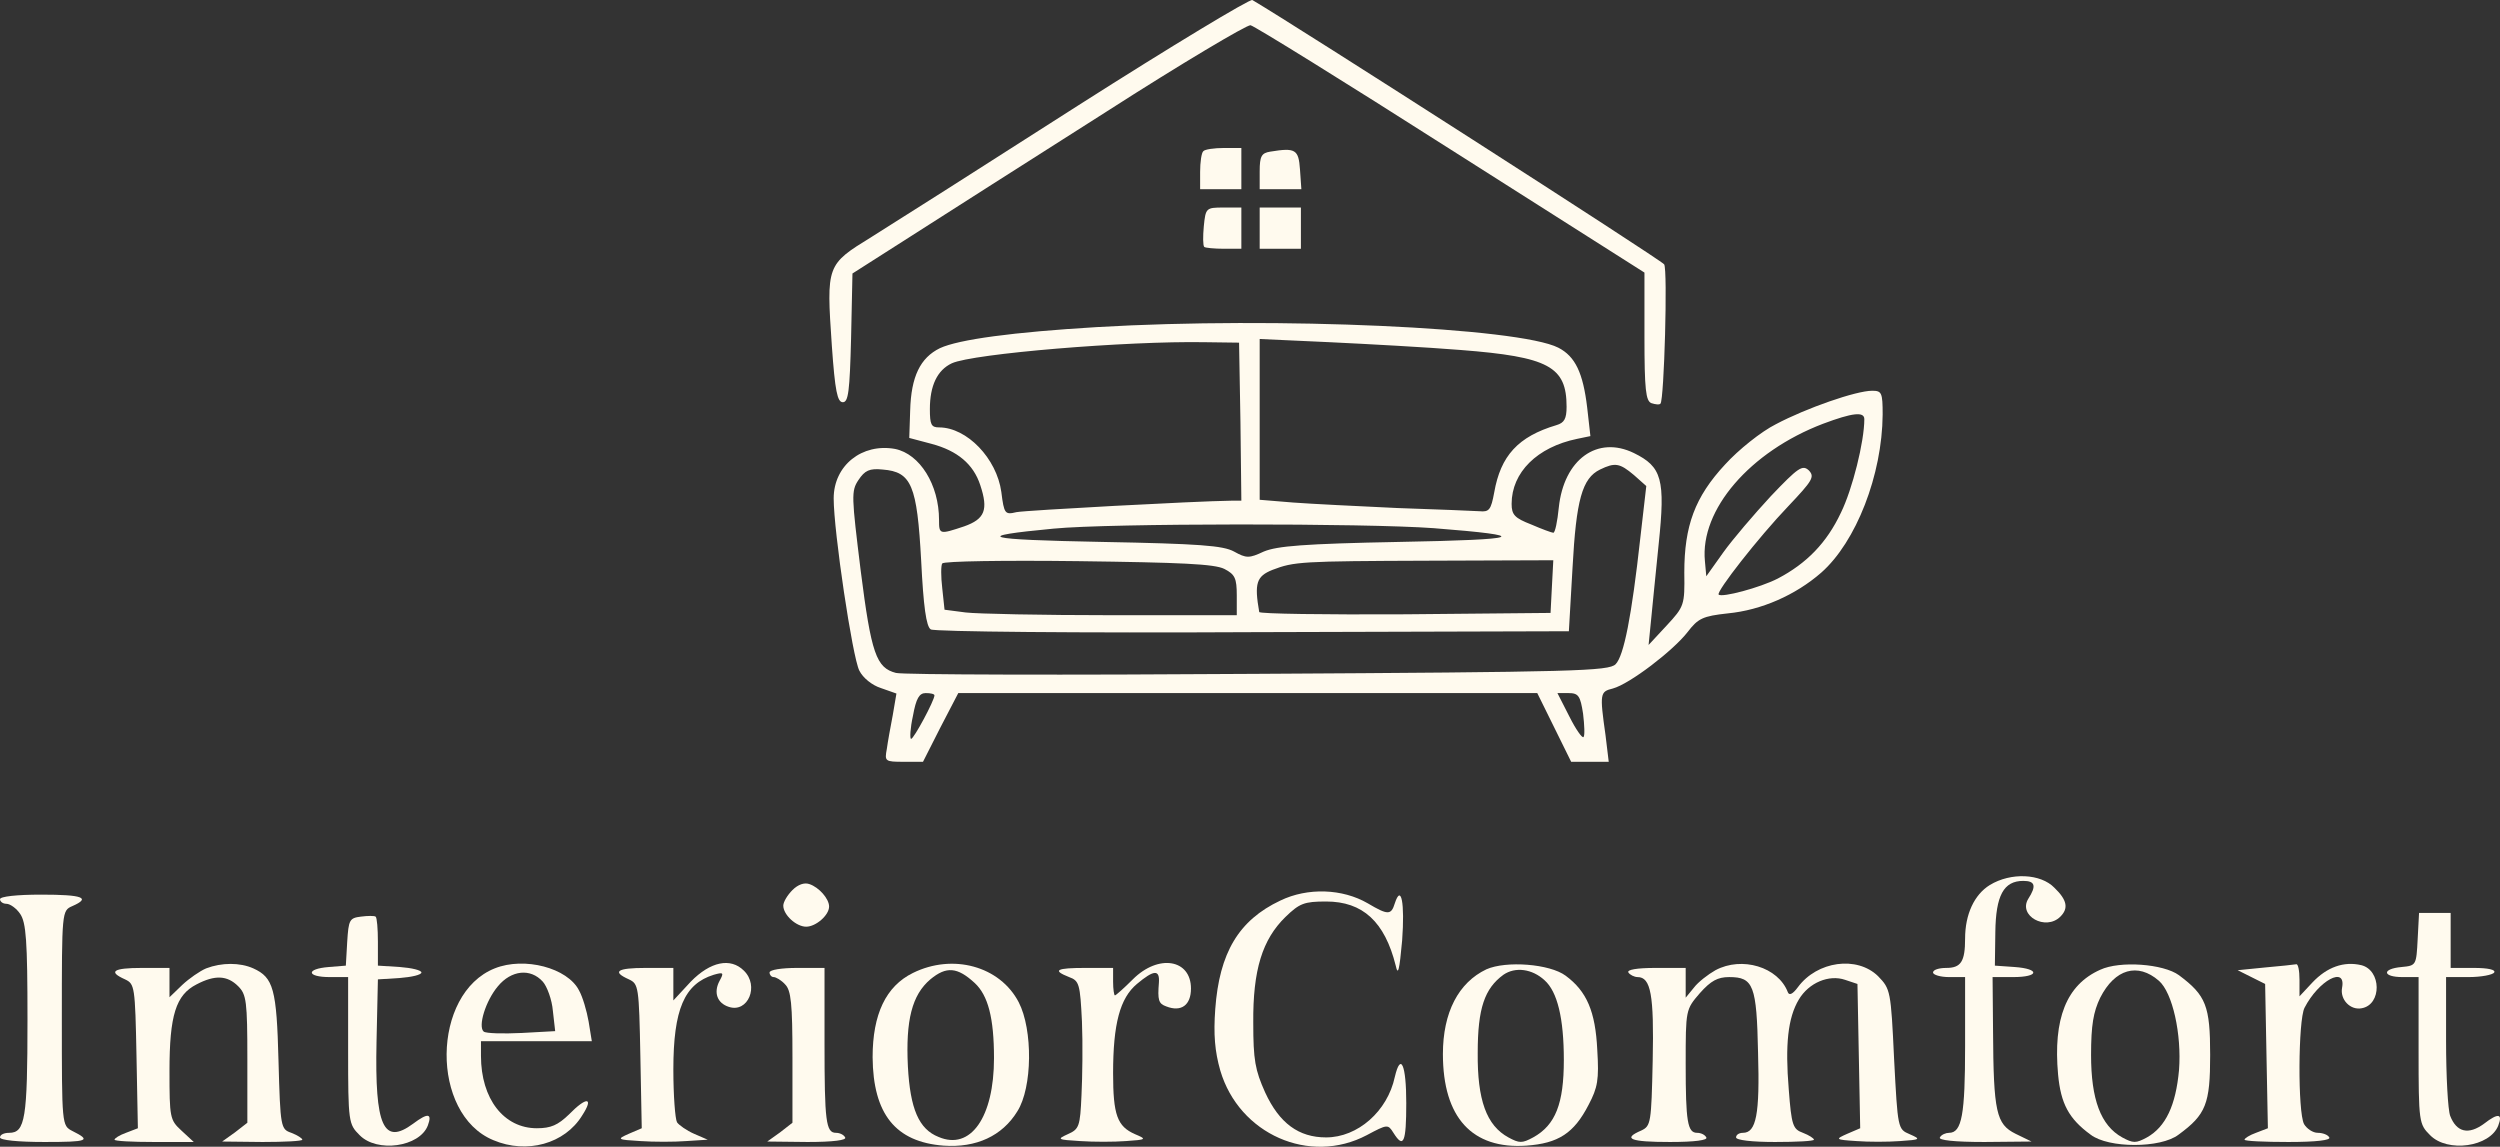 <?xml version="1.0" encoding="UTF-8"?> <svg xmlns="http://www.w3.org/2000/svg" xmlns:xlink="http://www.w3.org/1999/xlink" viewBox="0 0 727.696 333.796" width="727.696" height="333.796" fill="none"><rect x="0" y="0" width="727.696" height="333.796" fill="#333333" stroke="none"/><rect id="logo 1" width="727.696" height="333.796" x="0" y="-0"></rect><g id="Сочетание 6"><path id="Форма 1" d="M72.453 87.041C45.386 69.708 18.32 52.508 12.32 48.775C-0.88 40.641 -0.88 40.641 0.72 17.041C1.653 3.842 2.32 0.642 3.92 0.642C5.52 0.642 5.92 3.708 6.32 19.308L6.72 38.108L23.653 48.908C32.986 54.908 58.586 71.175 80.586 85.175C102.586 99.308 121.519 110.508 122.586 110.375C123.786 110.108 150.053 93.841 180.986 74.108L237.252 38.375L237.252 19.708C237.252 4.242 237.652 1.042 239.252 0.375C240.452 -0.025 241.652 -0.158 241.919 0.242C242.986 1.308 244.052 39.308 242.986 40.775C242.052 42.108 134.986 110.775 123.119 117.708C122.453 118.108 99.653 104.375 72.453 87.041Z" fill="rgb(255,250,238)" fill-rule="nonzero" transform="matrix(1,0,0,-1,241.413,117.717)"></path><path id="Форма 2" d="M0.933 11.067C0.4 10.667 0 7.867 0 5.067L0 0L6 0L12 0L12 6L12 12L6.933 12C4.133 12 1.333 11.6 0.933 11.067Z" fill="rgb(255,250,238)" fill-rule="nonzero" transform="matrix(1,0,0,-1,349.332,55.075)"></path><path id="Форма 3" d="M3.067 10.933C0.533 10.533 4.76837e-07 9.6 4.76837e-07 5.2L4.76837e-07 0L6.133 0L12.133 0L11.733 5.733C11.333 11.6 10.4 12.133 3.067 10.933Z" fill="rgb(255,250,238)" fill-rule="nonzero" transform="matrix(1,0,0,-1,366.666,55.075)"></path><path id="Форма 4" d="M0.186 6.533C-0.081 3.6 -0.081 0.933 0.319 0.533C0.586 0.267 3.253 0 6.053 0L11.119 0L11.119 6L11.119 12L5.919 12C0.853 12 0.719 11.867 0.186 6.533Z" fill="rgb(255,250,238)" fill-rule="nonzero" transform="matrix(1,0,0,-1,350.213,72.409)"></path><path id="Форма 5" d="M0 6L0 0L6 0L12 0L12 6L12 12L6 12L0 12L0 6Z" fill="rgb(255,250,238)" fill-rule="nonzero" transform="matrix(1,0,0,-1,366.666,72.409)"></path><path id="Форма 6" d="M76.666 126.533C52.133 125.066 36.4 122.933 30.933 120.4C25.2 117.6 22.533 112.133 22.267 102.266L22 94.266L28.533 92.533C36 90.533 40.667 86.666 42.667 80.533C45.067 73.333 44 70.666 38 68.533C30.8 66.133 30.667 66.133 30.667 70.4C30.667 80.666 25.067 89.6 17.867 91.066C8.267 92.8 0 86.266 0 76.666C0 67.067 5.467 30.4 7.467 26.533C8.533 24.4 11.2 22.267 13.733 21.467L18.267 19.867L17.2 13.6C16.533 10.133 15.733 5.733 15.467 3.733C14.8 0.133 14.933 0 20.4 0L26 0L31.067 10L36.267 20L120.533 20L204.799 20L209.733 10L214.666 0L220.133 0L225.599 0L224.666 7.733C222.933 20 223.066 20.4 226.799 21.333C231.733 22.667 244.399 32.4 248.533 37.733C251.599 41.733 252.933 42.4 260.266 43.2C269.999 44.133 279.999 48.533 287.466 55.066C297.599 64 305.199 83.466 305.333 101.066C305.333 107.466 305.066 108 302.266 108C297.599 108 283.066 102.933 274.266 98.266C269.999 96.133 263.333 90.8 259.466 86.533C250.666 77.067 247.599 68.666 247.599 55.066C247.733 45.6 247.599 45.2 242.399 39.6L237.199 34L237.866 40.667C238.266 44.4 239.199 54.533 240.133 63.333C242.133 82.266 241.066 85.866 232.933 89.866C222.266 95.066 212.533 88 211.066 74C210.666 70 209.999 66.666 209.466 66.666C209.066 66.666 206.133 67.733 203.066 69.067C198.266 70.933 197.333 71.867 197.333 75.067C197.333 84.266 204.799 91.6 216.399 94L220.266 94.8L219.333 103.066C218.133 113.2 215.866 118 210.933 120.533C199.466 126.4 128.933 129.6 76.666 126.533ZM118.4 99.066L118.666 76L115.733 76C105.2 75.867 56 73.2 53.2 72.666C49.867 71.867 49.6 72.133 48.8 78.533C47.467 88.266 38.8 97.333 30.667 97.333C28.4 97.333 28 98.133 28 102.666C28 109.466 30.133 114 34.4 116C40.533 118.8 85.333 122.533 108 122.133L118 122L118.4 99.066ZM182.533 119.866C208.133 117.866 213.333 115.066 213.333 103.333C213.333 99.866 212.666 98.666 210.399 98C199.2 94.666 194.133 89.066 192.266 78.4C191.333 73.333 190.8 72.666 188 72.933C186.133 73.067 175.333 73.466 164 73.867C152.666 74.4 138.933 75.067 133.733 75.466L124 76.266L124 99.6L124 123.066L144.4 122.133C155.466 121.6 172.666 120.666 182.533 119.866ZM299.999 99.733C299.999 93.2 296.533 79.333 293.199 72.533C289.066 63.733 283.199 57.733 274.799 53.333C269.599 50.666 258.533 47.733 257.599 48.666C256.799 49.467 269.199 65.333 277.866 74.4C284.933 81.867 285.599 82.933 283.866 84.8C281.999 86.533 280.799 85.733 272.799 77.333C267.866 72 261.599 64.666 258.933 60.933L253.999 54L253.599 58.4C252.133 73.333 266.666 90.266 287.999 98.4C296.533 101.6 299.999 102 299.999 99.733ZM232.933 83.466L236.533 80.266L234.799 65.2C232.266 42.267 229.999 30.8 227.599 28.4C225.599 26.4 215.999 26.133 123.466 25.6C67.466 25.2 20 25.333 18.133 25.867C12.4 27.333 10.933 31.467 7.867 55.6C5.2 77.333 5.067 78.8 7.2 82C9.067 84.8 10.4 85.466 14.267 85.067C22.667 84.4 24.267 80.533 25.467 58.533C26.133 45.2 26.933 39.333 28.267 38.533C29.2 37.867 71.466 37.467 122 37.733L213.999 38L215.066 56.533C216.133 76.266 217.866 82.533 223.066 85.067C227.466 87.2 228.799 86.933 232.933 83.466ZM174.666 68C203.599 65.733 200.933 64.666 164.666 64C136.8 63.467 129.066 62.8 125.2 61.2C120.933 59.2 120.133 59.2 116.533 61.2C113.333 62.933 106.533 63.467 78 64C43.333 64.666 40 65.6 64 67.867C80.266 69.466 154.933 69.466 174.666 68ZM113.733 56.133C116.8 54.533 117.333 53.467 117.333 48.4L117.333 42.667L80.8 42.667C60.8 42.667 41.6 43.067 38.4 43.467L32.267 44.267L31.6 50.533C31.2 53.867 31.2 57.2 31.6 57.733C32 58.4 49.733 58.666 71.2 58.4C101.066 58 110.8 57.6 113.733 56.133ZM209.066 51.066L208.666 43.333L166.4 42.933C143.066 42.8 123.866 43.067 123.866 43.6C122.4 52 123.066 54 127.733 55.867C134 58.267 136 58.4 173.066 58.533L209.466 58.666L209.066 51.066ZM29.333 19.333C29.333 17.867 23.333 6.667 22.533 6.667C22.133 6.667 22.267 9.733 23.067 13.333C24 18.533 24.933 20 26.8 20C28.267 20 29.333 19.733 29.333 19.333ZM218.133 14C218.533 10.667 218.666 7.6 218.266 7.2C217.866 6.8 215.999 9.467 214.133 13.2L210.666 20L213.866 20C216.799 20 217.333 19.2 218.133 14Z" fill="rgb(255,250,238)" fill-rule="nonzero" transform="matrix(1,0,0,-1,242.666,221.741)"></path><path id="Форма 7" d="M16.533 74.8C12 72 9.333 66.266 9.333 59.2C9.333 52.533 8.133 50.666 3.867 50.666C1.733 50.666 0 50.133 0 49.333C0 48.666 2.133 48 4.667 48L9.333 48L9.333 27.867C9.333 8 8.4 2.667 4.667 2.667C3.733 2.667 2.4 2.133 2 1.333C1.467 0.533 6.133 0 14.933 0L28.667 0.133L24 2.4C18.4 5.2 17.6 8.667 17.467 32.4L17.333 48L23.333 48C30.933 48 31.2 50.4 23.733 50.933L18 51.333L18.133 61.066C18.267 71.733 20.533 76 26.267 76C29.733 76 30.133 74.533 27.733 70.8C24.667 65.867 32.8 61.333 37.067 65.6C39.467 68 39.067 70.4 35.333 74C31.333 78.133 22.667 78.533 16.533 74.8Z" fill="rgb(255,250,238)" fill-rule="nonzero" transform="matrix(1,0,0,-1,562.665,332.408)"></path><path id="Форма 8" d="M2.667 10.667C1.2 9.2 0 7.2 0 6.133C0 3.467 3.733 0 6.667 0C9.467 0 13.333 3.333 13.333 5.867C13.333 8.133 10.4 11.467 7.6 12.4C6.133 12.933 4.267 12.267 2.667 10.667Z" fill="rgb(255,250,238)" fill-rule="nonzero" transform="matrix(1,0,0,-1,227.999,269.741)"></path><path id="Форма 9" d="M19.156 71.655C7.023 65.922 1.423 56.455 0.223 40.055C-0.311 32.722 0.089 27.788 1.689 22.189C7.156 3.655 27.689 -5.411 44.356 3.389C50.356 6.589 50.489 6.589 52.089 4.055C55.023 -0.611 55.823 1.122 55.823 12.722C55.823 23.788 54.223 27.655 52.489 20.322C50.356 10.322 41.689 2.722 32.489 2.722C24.489 2.722 18.889 6.855 14.756 15.789C11.823 22.322 11.289 25.255 11.289 36.055C11.156 51.522 13.956 60.322 20.623 66.855C24.756 70.855 26.089 71.388 32.489 71.388C43.156 71.388 49.556 65.522 52.756 52.722C53.423 49.655 53.823 51.255 54.623 60.055C55.423 70.988 54.356 76.588 52.489 70.855C51.423 67.388 50.489 67.388 44.623 70.855C37.289 75.122 27.156 75.522 19.156 71.655Z" fill="rgb(255,250,238)" fill-rule="nonzero" transform="matrix(1,0,0,-1,353.51,333.796)"></path><path id="Форма 10" d="M0 70.666C0 70 0.8 69.333 1.867 69.333C2.933 69.333 4.8 68 5.867 66.4C7.6 63.867 8 58.666 8 35.6C8 6.8 7.333 2.667 2.667 2.667C1.2 2.667 0 2.133 0 1.333C0 0.533 5.2 0 12.933 0C25.733 0 26.667 0.4 21.067 3.2C18 4.8 18 4.8 18 36C18 67.2 18 67.333 21.067 68.666C26.533 71.067 24.133 72 12 72C4.933 72 0 71.466 0 70.666Z" fill="rgb(255,250,238)" fill-rule="nonzero" transform="matrix(1,0,0,-1,0,332.408)"></path><path id="Форма 11" d="M14.302 66.666C10.969 66.266 10.702 65.732 10.302 59.332L9.902 52.399L4.969 51.999C-1.831 51.466 -1.565 49.066 5.235 49.066L10.569 49.066L10.569 27.732C10.569 6.799 10.702 6.266 13.902 3.066C18.969 -2.134 31.369 -0.401 33.769 5.866C35.102 9.466 33.769 9.599 29.502 6.399C20.835 -0.001 18.302 5.599 18.835 30.266L19.235 48.399L25.635 48.799C29.102 49.066 31.902 49.732 31.902 50.399C31.902 51.066 29.102 51.732 25.635 51.999L19.235 52.399L19.235 59.332C19.235 63.066 18.969 66.399 18.569 66.666C18.169 66.932 16.302 66.932 14.302 66.666Z" fill="rgb(255,250,238)" fill-rule="nonzero" transform="matrix(1,0,0,-1,90.764,333.474)"></path><path id="Форма 12" d="M8.936 60.132C8.536 52.532 8.536 52.399 4.269 51.999C-1.598 51.466 -1.331 49.066 4.536 49.066L9.202 49.066L9.202 27.732C9.202 6.799 9.336 6.266 12.536 3.066C17.602 -2.134 30.002 -0.401 32.402 5.866C33.736 9.332 32.402 9.599 28.269 6.399C23.735 3.066 20.269 3.866 18.402 8.666C17.736 10.399 17.202 20.266 17.202 30.532L17.202 49.066L23.735 49.066C27.469 49.066 30.802 49.732 31.202 50.399C31.735 51.199 29.469 51.732 25.335 51.732L18.536 51.732L18.536 59.732L18.536 67.732L13.869 67.732L9.336 67.732L8.936 60.132Z" fill="rgb(255,250,238)" fill-rule="nonzero" transform="matrix(1,0,0,-1,694.796,333.474)"></path><path id="Форма 13" d="M26.667 50.533C24.8 49.733 21.733 47.6 19.733 45.733L16 42.133L16 46.4L16 50.666L8 50.666C-0.4 50.666 -2 49.6 3.067 47.333C5.867 46 6 45.333 6.4 24.933L6.8 4L3.333 2.667C1.467 2 0 1.067 0 0.667C0 0.267 5.2 0 11.467 0L23.067 0L19.467 3.333C16.133 6.4 16 7.067 16 20.667C16 36.933 17.867 42.8 23.867 45.867C29.2 48.666 32.8 48.533 36 45.333C38.4 42.933 38.667 40.933 38.667 24.133L38.667 5.6L35.067 2.8L31.333 0.133L43.067 0C49.467 0 54.666 0.267 54.666 0.667C54.666 1.067 53.2 2 51.467 2.667C48.4 3.733 48.267 4.133 47.733 23.6C47.2 44.533 46.267 47.867 40.4 50.533C36.533 52.267 31.2 52.267 26.667 50.533Z" fill="rgb(255,250,238)" fill-rule="nonzero" transform="matrix(1,0,0,-1,33.333,332.408)"></path><path id="Форма 14" d="M14.002 51.83C-4.398 44.497 -4.798 9.43 13.602 1.83C23.335 -2.303 34.401 0.763 39.468 9.03C42.935 14.363 40.801 14.63 35.602 9.297C32.401 6.23 30.402 5.297 26.268 5.297C16.668 5.297 10.002 13.83 10.002 26.363L10.002 30.63L26.135 30.63L42.268 30.63L41.335 36.363C40.801 39.43 39.602 43.563 38.535 45.43C35.202 51.963 22.668 55.297 14.002 51.83ZM28.002 47.963C29.202 46.63 30.668 42.763 30.935 39.43L31.602 33.563L21.868 33.03C16.402 32.763 11.468 32.897 10.802 33.43C9.068 34.897 11.335 42.363 14.935 46.63C18.802 51.297 24.402 51.963 28.002 47.963Z" fill="rgb(255,250,238)" fill-rule="nonzero" transform="matrix(1,0,0,-1,129.998,333.705)"></path><path id="Форма 15" d="M20.881 46.6L15.814 41.133L15.814 45.933L15.814 50.6L7.814 50.6C-0.586 50.6 -2.186 49.533 2.881 47.267C5.681 45.933 5.814 45.267 6.214 24.867L6.614 3.933L2.881 2.333C-0.719 0.733 -0.586 0.6 6.214 0.2C10.081 -0.067 16.081 -0.067 19.547 0.2L25.814 0.6L21.814 2.333C19.681 3.267 17.414 4.867 16.881 5.667C16.347 6.6 15.814 13.4 15.814 21C15.814 38.6 19.014 45.933 27.547 48.6C30.347 49.4 30.614 49.267 29.281 46.867C27.414 43.4 28.614 40.333 31.947 39.267C37.547 37.4 40.881 45.4 36.347 49.8C32.481 53.666 26.614 52.467 20.881 46.6Z" fill="rgb(255,250,238)" fill-rule="nonzero" transform="matrix(1,0,0,-1,180.185,332.341)"></path><path id="Форма 16" d="M11.733 50.347C3.867 46.481 0 38.347 0 25.814C0.133 9.281 6.667 1.148 20.667 0.081C30.133 -0.586 37.733 2.881 42.133 10.081C46.533 17.014 46.667 33.814 42.533 41.814C37.067 52.347 23.333 56.081 11.733 50.347ZM29.733 47.414C33.6 43.814 35.333 37.281 35.333 25.547C35.333 8.348 28.533 -1.386 19.2 2.614C13.467 4.881 10.933 10.748 10.267 23.148C9.6 36.614 11.467 43.947 16.8 48.481C21.467 52.347 24.667 52.081 29.733 47.414Z" fill="rgb(255,250,238)" fill-rule="nonzero" transform="matrix(1,0,0,-1,253.999,333.555)"></path><path id="Форма 17" d="M21.494 47.267C18.96 44.733 16.56 42.6 16.294 42.6C16.027 42.6 15.76 44.467 15.76 46.6L15.76 50.6L7.76 50.6C-0.773 50.6 -2.106 49.933 2.96 47.933C5.894 46.867 6.16 45.933 6.694 35C6.96 28.6 6.827 18.867 6.56 13.533C6.16 4.467 5.894 3.667 2.56 2.2C-0.64 0.733 -0.506 0.6 6.16 0.2C10.027 -0.067 16.027 -0.067 19.494 0.2C25.494 0.6 25.627 0.733 22.16 2.2C16.96 4.467 15.76 7.8 15.76 19.933C15.76 34.333 17.76 41.8 22.694 45.933C27.627 50.067 29.36 50.2 29.094 46.333C28.694 41.267 28.96 40.2 31.227 39.4C35.627 37.667 38.427 39.8 38.427 44.6C38.427 53.133 28.96 54.733 21.494 47.267Z" fill="rgb(255,250,238)" fill-rule="nonzero" transform="matrix(1,0,0,-1,308.239,332.341)"></path><path id="Форма 18" d="M12.667 51.416C4.533 47.55 0 38.883 0 26.75C0 8.217 8.533 -0.983 24.267 0.083C33.6 0.75 38.133 3.683 42.4 11.95C45.067 17.017 45.467 19.283 44.933 27.95C44.4 39.15 41.867 45.017 35.733 49.55C31.067 53.017 18.4 53.95 12.667 51.416ZM29.6 48.217C33.333 44.883 35.2 37.15 35.2 25.017C35.2 12.35 32.8 6.083 26.267 2.483C23.067 0.75 22.267 0.75 19.067 2.483C12.667 5.95 10 13.417 10.133 27.15C10.133 40.083 12.133 45.816 17.6 49.816C21.067 52.217 26 51.55 29.6 48.217Z" fill="rgb(255,250,238)" fill-rule="nonzero" transform="matrix(1,0,0,-1,419.999,333.558)"></path><path id="Форма 19" d="M25.395 50C23.262 48.8 20.329 46.533 19.129 44.933L16.729 42L16.729 46.4L16.729 50.666L7.929 50.666C2.462 50.666 -0.471 50.133 0.062 49.333C0.462 48.667 1.795 48 2.729 48C6.595 48 7.529 42.8 7.129 23.733C6.729 5.467 6.595 4.667 3.795 3.333C-1.805 0.933 0.595 0 12.195 0C19.395 0 23.262 0.533 22.729 1.333C22.329 2.133 21.129 2.667 20.062 2.667C17.262 2.667 16.729 5.867 16.729 22.667C16.729 38.533 16.729 38.533 20.862 43.333C24.062 46.933 26.062 48 29.395 48C36.462 48 37.395 45.6 37.795 26C38.329 8 37.262 2.667 33.395 2.667C32.329 2.667 31.395 2.133 31.395 1.333C31.395 0.533 36.062 0 42.728 0C48.995 0 54.062 0.267 54.062 0.667C54.062 1.067 52.595 2 50.862 2.667C47.928 3.733 47.529 4.8 46.728 15.333C45.662 28.267 46.462 36.133 49.662 41.467C52.595 46.4 58.462 48.8 63.129 47.2L66.728 46L67.129 24.933L67.528 4L63.795 2.4C60.195 0.8 60.195 0.667 66.462 0.267C69.928 0 75.528 0 79.129 0.267C85.128 0.667 85.262 0.8 81.928 2.267C78.462 3.733 78.462 3.867 77.395 24.133C76.462 44.133 76.329 44.533 72.728 48.267C66.595 54.267 54.995 52.666 49.395 45.067C47.928 43.067 46.862 42.533 46.462 43.6C43.662 50.933 33.129 54.133 25.395 50Z" fill="rgb(255,250,238)" fill-rule="nonzero" transform="matrix(1,0,0,-1,473.937,332.408)"></path><path id="Форма 20" d="M12.567 51C2.701 46.6 -1.166 36.733 0.301 20.467C1.101 12.067 3.367 7.667 9.767 3C14.967 -1 30.167 -1 35.367 3C43.367 8.867 44.567 11.933 44.567 26.2C44.567 40.467 43.367 43.533 35.501 49.4C30.967 52.733 18.301 53.666 12.567 51ZM29.634 47.8C33.634 44.333 36.301 32.2 35.501 21.8C34.567 11.533 31.634 5.267 26.167 2.2C22.967 0.467 22.167 0.467 18.967 2.2C12.701 5.667 9.901 13.267 9.901 26.2C9.901 34.867 10.567 38.733 12.567 42.867C16.834 51.267 23.501 53.133 29.634 47.8Z" fill="rgb(255,250,238)" fill-rule="nonzero" transform="matrix(1,0,0,-1,598.764,333.274)"></path><path id="Форма 21" d="M8 50.8L0 50L4 48L8 46L8.4 24.933L8.8 4L5.333 2.667C3.467 2 2 1.067 2 0.667C2 0.267 7.733 0 14.8 0C22.933 0 27.2 0.533 26.667 1.333C26.267 2.133 24.667 2.667 23.333 2.667C21.867 2.667 20.133 3.867 19.333 5.2C17.467 8.667 17.6 35.467 19.467 39.067C23.6 47.067 31.6 51.333 30.4 44.933C29.733 41.467 32.8 38.267 36.133 38.933C42 40 41.867 50 36 51.467C30.933 52.666 26 50.933 21.733 46.4L18 42.4L18 47.2C18 49.867 17.6 51.867 17.067 51.733C16.4 51.6 12.4 51.2 8 50.8Z" fill="rgb(255,250,238)" fill-rule="nonzero" transform="matrix(1,0,0,-1,651.332,332.408)"></path><path id="Форма 22" d="M0.667 49.333C0.667 48.666 1.2 48 1.867 48C2.533 48 4.133 47.067 5.2 45.867C6.933 44.133 7.333 40.267 7.333 24.667L7.333 5.6L3.733 2.8L0 0.133L11.733 0C19.2 0 23.2 0.533 22.667 1.333C22.267 2.133 21.067 2.667 20 2.667C17.067 2.667 16.667 6 16.667 28.8L16.667 50.666L8.667 50.666C4.267 50.666 0.667 50.133 0.667 49.333Z" fill="rgb(255,250,238)" fill-rule="nonzero" transform="matrix(1,0,0,-1,223.333,332.408)"></path></g></svg> 